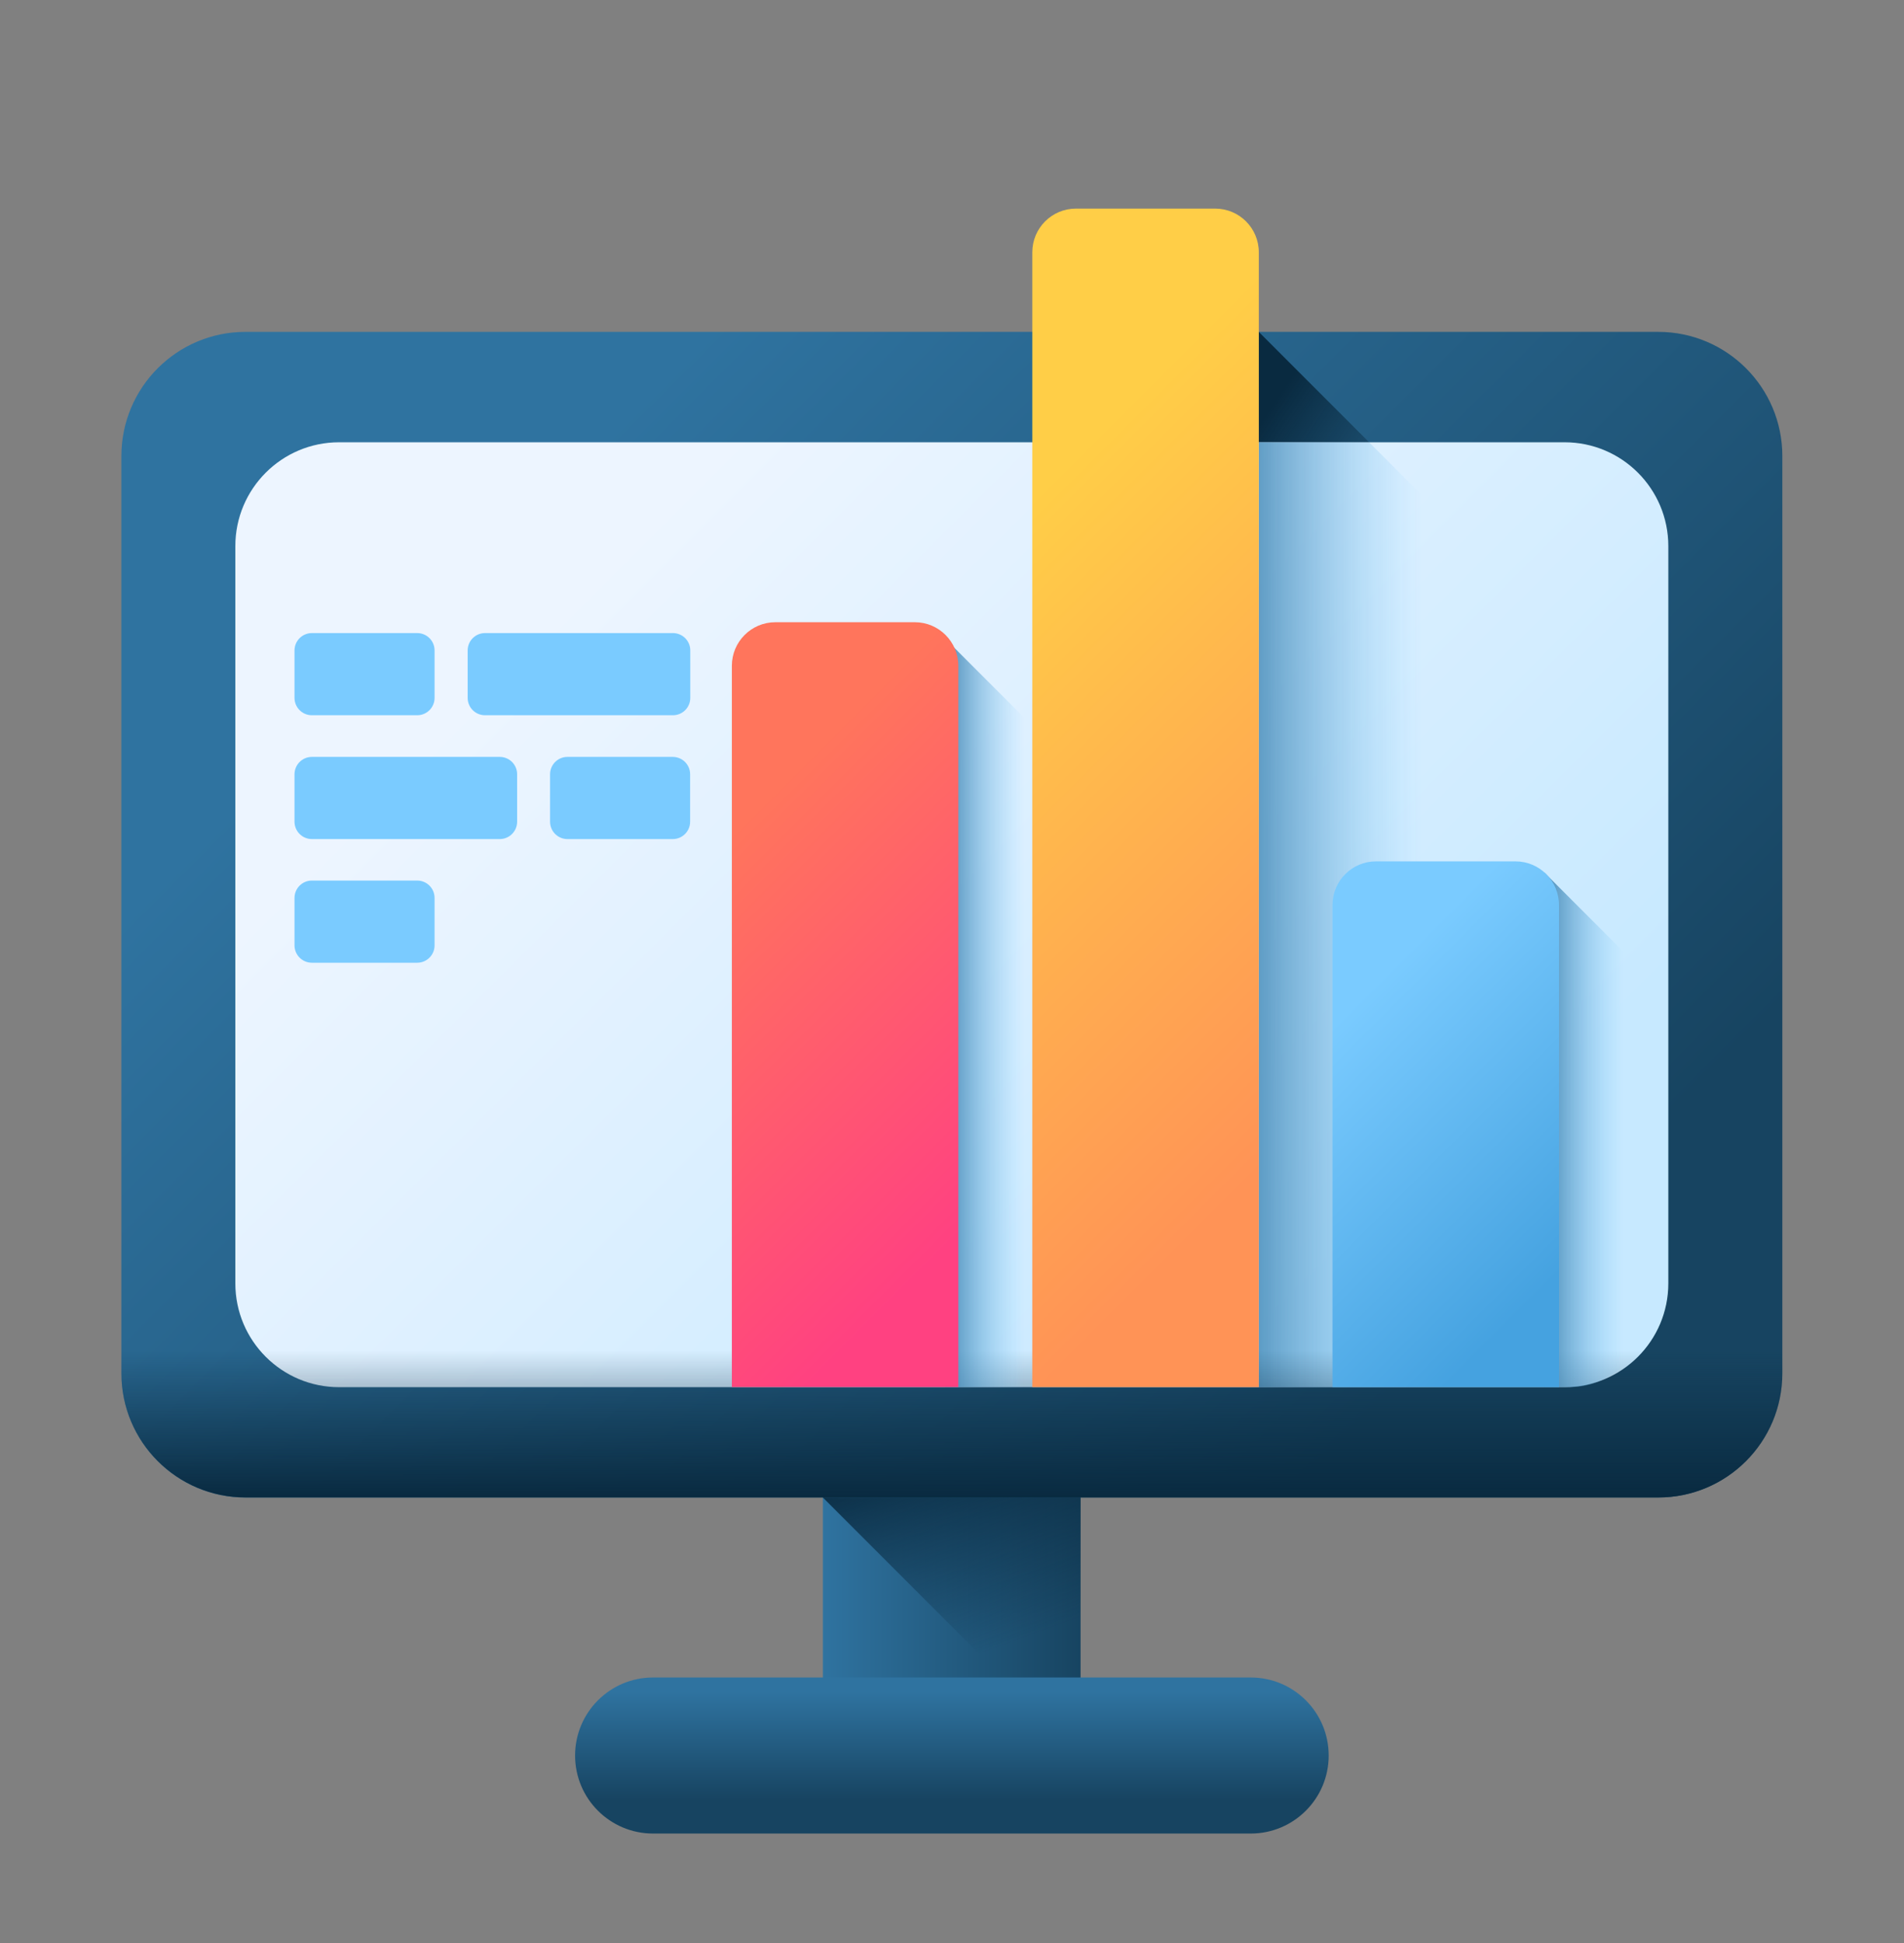 <svg xmlns="http://www.w3.org/2000/svg" width="50" height="51" viewBox="0 0 50 51" fill="none"><rect x="0" y="0" width="50" height="51" fill="#808080" stroke="none"/><g clip-path="url(#clip0_1797_8691)"><path d="M21.609 36.41H28.376V45.367H21.609V36.41Z" fill="url(#paint0_linear_1797_8691)"></path><path d="M32.845 48.127H17.149C16.018 48.127 15.102 47.21 15.102 46.079C15.102 44.948 16.018 44.031 17.149 44.031H32.845C33.976 44.031 34.892 44.948 34.892 46.079C34.892 47.21 33.976 48.127 32.845 48.127Z" fill="url(#paint1_linear_1797_8691)"></path><path d="M21.609 39.307L27.669 45.367H28.377V36.41H21.609V39.307Z" fill="url(#paint2_linear_1797_8691)"></path><path d="M43.546 39.307H6.446C4.647 39.307 3.188 37.848 3.188 36.048V11.97C3.188 10.17 4.647 8.711 6.446 8.711H43.546C45.346 8.711 46.805 10.17 46.805 11.97V36.048C46.804 37.848 45.346 39.307 43.546 39.307Z" fill="url(#paint3_linear_1797_8691)"></path><path d="M33.055 8.711L37.992 13.648V36.41H33.055V8.711Z" fill="url(#paint4_linear_1797_8691)"></path><path d="M41.086 36.411H8.905C7.4 36.411 6.18 35.191 6.18 33.686V14.335C6.18 12.829 7.4 11.609 8.905 11.609H41.086C42.591 11.609 43.811 12.829 43.811 14.335V33.686C43.811 35.191 42.591 36.411 41.086 36.411Z" fill="url(#paint5_linear_1797_8691)"></path><path d="M35.952 11.609H33.055V36.411H37.992V13.65L35.952 11.609Z" fill="url(#paint6_linear_1797_8691)"></path><path d="M3.188 33.301V36.046C3.188 37.846 4.647 39.305 6.446 39.305H43.546C45.346 39.305 46.805 37.846 46.805 36.046V33.301H3.188Z" fill="url(#paint7_linear_1797_8691)"></path><path d="M24.82 16.762L27.536 19.477V36.409H24.82V16.762Z" fill="url(#paint8_linear_1797_8691)"></path><path d="M40.555 22.902L43.27 25.617V34.361C43.27 35.491 42.353 36.408 41.222 36.408H40.555V22.902Z" fill="url(#paint9_linear_1797_8691)"></path><path d="M25.166 36.408H19.219V17.476C19.219 16.844 19.731 16.332 20.363 16.332H24.022C24.654 16.332 25.166 16.844 25.166 17.476V36.408H25.166Z" fill="url(#paint10_linear_1797_8691)"></path><path d="M33.057 36.409H27.109V6.621C27.109 5.989 27.622 5.476 28.253 5.476H31.913C32.545 5.476 33.057 5.989 33.057 6.621V36.409H33.057Z" fill="url(#paint11_linear_1797_8691)"></path><path d="M40.94 36.409H34.992V23.753C34.992 23.122 35.504 22.609 36.136 22.609H39.796C40.428 22.609 40.94 23.121 40.94 23.753V36.409H40.94Z" fill="url(#paint12_linear_1797_8691)"></path><path d="M10.956 18.774H8.19C7.939 18.774 7.734 18.57 7.734 18.318V17.073C7.734 16.821 7.939 16.617 8.19 16.617H10.956C11.208 16.617 11.412 16.821 11.412 17.073V18.318C11.412 18.57 11.208 18.774 10.956 18.774Z" fill="#7ACBFF"></path><path d="M17.671 18.774H12.737C12.485 18.774 12.281 18.57 12.281 18.318V17.073C12.281 16.821 12.485 16.617 12.737 16.617H17.671C17.923 16.617 18.127 16.821 18.127 17.073V18.318C18.127 18.57 17.923 18.774 17.671 18.774Z" fill="#7ACBFF"></path><path d="M14.901 22.024H17.667C17.919 22.024 18.123 21.82 18.123 21.568V20.323C18.123 20.071 17.919 19.867 17.667 19.867H14.901C14.649 19.867 14.445 20.071 14.445 20.323V21.568C14.445 21.82 14.649 22.024 14.901 22.024Z" fill="#7ACBFF"></path><path d="M8.19 22.024H13.124C13.376 22.024 13.58 21.82 13.58 21.568V20.323C13.58 20.071 13.376 19.867 13.124 19.867H8.19C7.939 19.867 7.734 20.071 7.734 20.323V21.568C7.734 21.82 7.939 22.024 8.19 22.024Z" fill="#7ACBFF"></path><path d="M10.956 25.27H8.19C7.939 25.27 7.734 25.066 7.734 24.814V23.569C7.734 23.317 7.939 23.113 8.19 23.113H10.956C11.208 23.113 11.412 23.317 11.412 23.569V24.814C11.412 25.066 11.208 25.27 10.956 25.27Z" fill="#7ACBFF"></path></g><defs><linearGradient id="paint0_linear_1797_8691" x1="21.609" y1="40.888" x2="28.377" y2="40.888" gradientUnits="userSpaceOnUse"><stop stop-color="#2F73A0"></stop><stop offset="1" stop-color="#174461"></stop></linearGradient><linearGradient id="paint1_linear_1797_8691" x1="24.997" y1="44.407" x2="24.997" y2="47.24" gradientUnits="userSpaceOnUse"><stop stop-color="#2F73A0"></stop><stop offset="1" stop-color="#174461"></stop></linearGradient><linearGradient id="paint2_linear_1797_8691" x1="26.85" y1="43.025" x2="24.883" y2="37.551" gradientUnits="userSpaceOnUse"><stop stop-color="#092A40" stop-opacity="0"></stop><stop offset="1" stop-color="#092A40"></stop></linearGradient><linearGradient id="paint3_linear_1797_8691" x1="14.119" y1="13.132" x2="37.127" y2="36.14" gradientUnits="userSpaceOnUse"><stop stop-color="#2F73A0"></stop><stop offset="1" stop-color="#174461"></stop></linearGradient><linearGradient id="paint4_linear_1797_8691" x1="31.332" y1="21.398" x2="27.782" y2="19.003" gradientUnits="userSpaceOnUse"><stop stop-color="#092A40" stop-opacity="0"></stop><stop offset="1" stop-color="#092A40"></stop></linearGradient><linearGradient id="paint5_linear_1797_8691" x1="15.842" y1="14.857" x2="35.205" y2="34.219" gradientUnits="userSpaceOnUse"><stop stop-color="#EDF5FF"></stop><stop offset="1" stop-color="#C7E9FF"></stop></linearGradient><linearGradient id="paint6_linear_1797_8691" x1="37.309" y1="24.01" x2="31.878" y2="24.01" gradientUnits="userSpaceOnUse"><stop stop-color="#7ACBFF" stop-opacity="0"></stop><stop offset="1" stop-color="#2F73A0"></stop></linearGradient><linearGradient id="paint7_linear_1797_8691" x1="24.996" y1="35.45" x2="24.996" y2="39.316" gradientUnits="userSpaceOnUse"><stop stop-color="#092A40" stop-opacity="0"></stop><stop offset="1" stop-color="#092A40"></stop></linearGradient><linearGradient id="paint8_linear_1797_8691" x1="26.905" y1="26.585" x2="24.564" y2="26.585" gradientUnits="userSpaceOnUse"><stop stop-color="#7ACBFF" stop-opacity="0"></stop><stop offset="1" stop-color="#2F73A0"></stop></linearGradient><linearGradient id="paint9_linear_1797_8691" x1="42.639" y1="29.655" x2="40.299" y2="29.655" gradientUnits="userSpaceOnUse"><stop stop-color="#7ACBFF" stop-opacity="0"></stop><stop offset="1" stop-color="#2F73A0"></stop></linearGradient><linearGradient id="paint10_linear_1797_8691" x1="18.275" y1="22.788" x2="26.562" y2="31.074" gradientUnits="userSpaceOnUse"><stop stop-color="#FF755C"></stop><stop offset="1" stop-color="#FF4181"></stop></linearGradient><linearGradient id="paint11_linear_1797_8691" x1="24.488" y1="15.683" x2="36.323" y2="27.518" gradientUnits="userSpaceOnUse"><stop stop-color="#FFCE47"></stop><stop offset="1" stop-color="#FF9356"></stop></linearGradient><linearGradient id="paint12_linear_1797_8691" x1="35.018" y1="26.897" x2="41.254" y2="33.132" gradientUnits="userSpaceOnUse"><stop stop-color="#7ACBFF"></stop><stop offset="1" stop-color="#45A2E0"></stop></linearGradient><clipPath id="clip0_1797_8691"><rect width="43.617" height="43.617" fill="white" transform="translate(3.188 4.992)"></rect></clipPath></defs></svg>